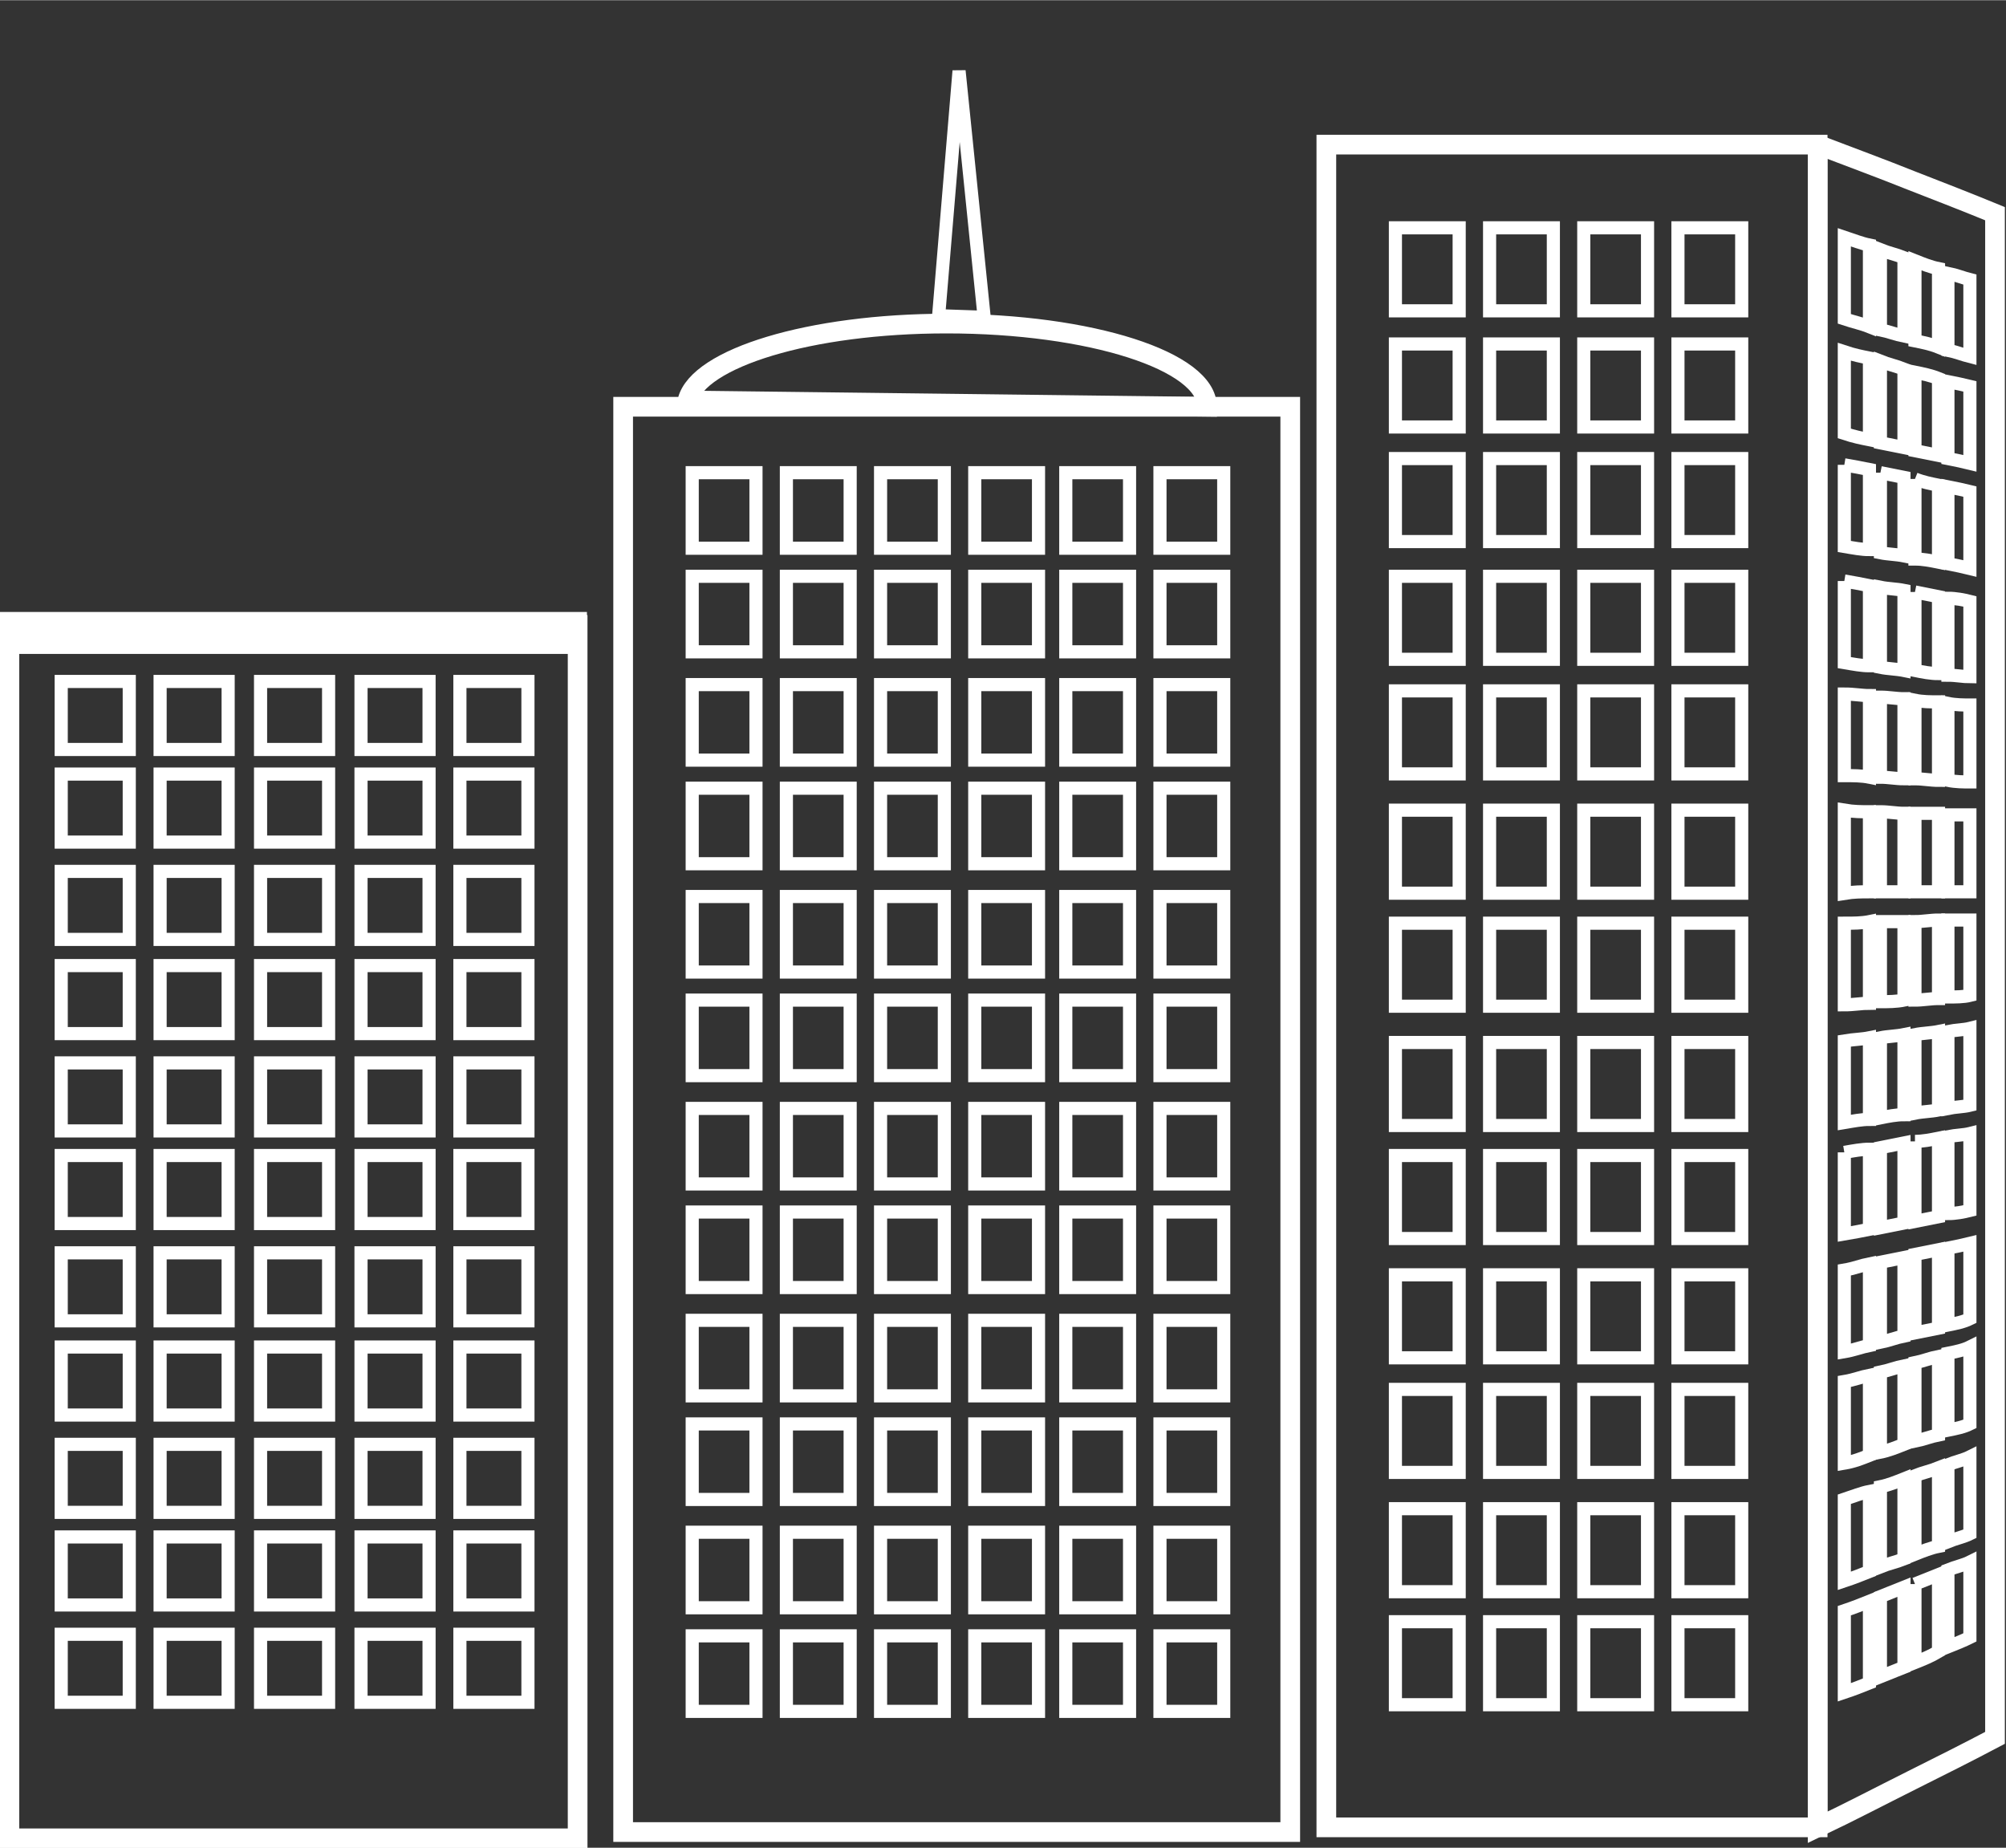 <?xml version="1.0" encoding="UTF-8"?>
<!DOCTYPE svg PUBLIC "-//W3C//DTD SVG 1.1//EN" "http://www.w3.org/Graphics/SVG/1.1/DTD/svg11.dtd">
<!-- Creator: CorelDRAW SE -->
<svg xmlns="http://www.w3.org/2000/svg" xml:space="preserve" width="53.905mm" height="49.656mm" version="1.1" style="shape-rendering:geometricPrecision; text-rendering:geometricPrecision; image-rendering:optimizeQuality; fill-rule:evenodd; clip-rule:evenodd"
viewBox="0 0 1278 1177"
 xmlns:xlink="http://www.w3.org/1999/xlink">
 <rect x="0" y="0" width="1278" height="1177" fill="#333333" stroke="none"/>
 <defs>
  <style type="text/css">
   <![CDATA[
    .str0 {stroke:white;stroke-width:12.544}
    .str1 {stroke:white;stroke-width:8.363}
    .fil0 {fill:none}
   ]]>
  </style>
 </defs>
 <g id="Ebene_x0020_1">
  <rect class="fil0 str0" x="397" y="259" width="425" height="908"/>
  <g id="_790865720">
   <rect class="fil0 str1" x="441" y="301" width="40.625" height="48.12"/>
   <rect class="fil0 str1" x="501" y="301" width="40.625" height="48.12"/>
   <rect class="fil0 str1" x="561" y="301" width="40.625" height="48.12"/>
   <rect class="fil0 str1" x="621" y="301" width="40.625" height="48.12"/>
   <rect class="fil0 str1" x="679" y="301" width="40.625" height="48.12"/>
   <rect class="fil0 str1" x="739" y="301" width="40.625" height="48.12"/>
  </g>
  <g id="_701279504">
   <rect class="fil0 str1" x="441" y="367" width="40.625" height="48.12"/>
   <rect class="fil0 str1" x="501" y="367" width="40.625" height="48.12"/>
   <rect class="fil0 str1" x="561" y="367" width="40.625" height="48.12"/>
   <rect class="fil0 str1" x="621" y="367" width="40.625" height="48.12"/>
   <rect class="fil0 str1" x="679" y="367" width="40.625" height="48.12"/>
   <rect class="fil0 str1" x="739" y="367" width="40.625" height="48.12"/>
  </g>
  <g id="_312209800">
   <rect class="fil0 str1" x="441" y="436" width="40.625" height="48.12"/>
   <rect class="fil0 str1" x="501" y="436" width="40.625" height="48.12"/>
   <rect class="fil0 str1" x="561" y="436" width="40.625" height="48.12"/>
   <rect class="fil0 str1" x="621" y="436" width="40.625" height="48.12"/>
   <rect class="fil0 str1" x="679" y="436" width="40.625" height="48.12"/>
   <rect class="fil0 str1" x="739" y="436" width="40.625" height="48.12"/>
  </g>
  <g id="_701284904">
   <rect class="fil0 str1" x="441" y="502" width="40.625" height="48.12"/>
   <rect class="fil0 str1" x="501" y="502" width="40.625" height="48.12"/>
   <rect class="fil0 str1" x="561" y="502" width="40.625" height="48.12"/>
   <rect class="fil0 str1" x="621" y="502" width="40.625" height="48.12"/>
   <rect class="fil0 str1" x="679" y="502" width="40.625" height="48.12"/>
   <rect class="fil0 str1" x="739" y="502" width="40.625" height="48.12"/>
  </g>
  <g id="_787603688">
   <rect class="fil0 str1" x="441" y="571" width="40.625" height="48.12"/>
   <rect class="fil0 str1" x="501" y="571" width="40.625" height="48.12"/>
   <rect class="fil0 str1" x="561" y="571" width="40.625" height="48.12"/>
   <rect class="fil0 str1" x="621" y="571" width="40.625" height="48.12"/>
   <rect class="fil0 str1" x="679" y="571" width="40.625" height="48.12"/>
   <rect class="fil0 str1" x="739" y="571" width="40.625" height="48.12"/>
  </g>
  <g id="_787601960">
   <rect class="fil0 str1" x="441" y="637" width="40.625" height="48.12"/>
   <rect class="fil0 str1" x="501" y="637" width="40.625" height="48.12"/>
   <rect class="fil0 str1" x="561" y="637" width="40.625" height="48.12"/>
   <rect class="fil0 str1" x="621" y="637" width="40.625" height="48.12"/>
   <rect class="fil0 str1" x="679" y="637" width="40.625" height="48.12"/>
   <rect class="fil0 str1" x="739" y="637" width="40.625" height="48.12"/>
  </g>
  <g id="_787601360">
   <rect class="fil0 str1" x="441" y="706" width="40.625" height="48.12"/>
   <rect class="fil0 str1" x="501" y="706" width="40.625" height="48.12"/>
   <rect class="fil0 str1" x="561" y="706" width="40.625" height="48.12"/>
   <rect class="fil0 str1" x="621" y="706" width="40.625" height="48.12"/>
   <rect class="fil0 str1" x="679" y="706" width="40.625" height="48.12"/>
   <rect class="fil0 str1" x="739" y="706" width="40.625" height="48.12"/>
  </g>
  <g id="_787600448">
   <rect class="fil0 str1" x="441" y="772" width="40.625" height="48.12"/>
   <rect class="fil0 str1" x="501" y="772" width="40.625" height="48.12"/>
   <rect class="fil0 str1" x="561" y="772" width="40.625" height="48.12"/>
   <rect class="fil0 str1" x="621" y="772" width="40.625" height="48.12"/>
   <rect class="fil0 str1" x="679" y="772" width="40.625" height="48.12"/>
   <rect class="fil0 str1" x="739" y="772" width="40.625" height="48.12"/>
  </g>
  <g id="_787593632">
   <rect class="fil0 str1" x="441" y="841" width="40.625" height="48.12"/>
   <rect class="fil0 str1" x="501" y="841" width="40.625" height="48.12"/>
   <rect class="fil0 str1" x="561" y="841" width="40.625" height="48.12"/>
   <rect class="fil0 str1" x="621" y="841" width="40.625" height="48.12"/>
   <rect class="fil0 str1" x="679" y="841" width="40.625" height="48.12"/>
   <rect class="fil0 str1" x="739" y="841" width="40.625" height="48.12"/>
  </g>
  <g id="_787592912">
   <rect class="fil0 str1" x="441" y="907" width="40.625" height="48.12"/>
   <rect class="fil0 str1" x="501" y="907" width="40.625" height="48.12"/>
   <rect class="fil0 str1" x="561" y="907" width="40.625" height="48.12"/>
   <rect class="fil0 str1" x="621" y="907" width="40.625" height="48.12"/>
   <rect class="fil0 str1" x="679" y="907" width="40.625" height="48.12"/>
   <rect class="fil0 str1" x="739" y="907" width="40.625" height="48.12"/>
  </g>
  <g id="_308365984">
   <rect class="fil0 str1" x="441" y="976" width="40.625" height="48.12"/>
   <rect class="fil0 str1" x="501" y="976" width="40.625" height="48.12"/>
   <rect class="fil0 str1" x="561" y="976" width="40.625" height="48.12"/>
   <rect class="fil0 str1" x="621" y="976" width="40.625" height="48.12"/>
   <rect class="fil0 str1" x="679" y="976" width="40.625" height="48.12"/>
   <rect class="fil0 str1" x="739" y="976" width="40.625" height="48.12"/>
  </g>
  <g id="_308365384">
   <rect class="fil0 str1" x="441" y="1042" width="40.625" height="48.12"/>
   <rect class="fil0 str1" x="501" y="1042" width="40.625" height="48.12"/>
   <rect class="fil0 str1" x="561" y="1042" width="40.625" height="48.12"/>
   <rect class="fil0 str1" x="621" y="1042" width="40.625" height="48.12"/>
   <rect class="fil0 str1" x="679" y="1042" width="40.625" height="48.12"/>
   <rect class="fil0 str1" x="739" y="1042" width="40.625" height="48.12"/>
  </g>
  <rect class="fil0 str0" x="6" y="398" width="362" height="773"/>
  <rect class="fil0 str1" x="39" y="434" width="43.347" height="43.337"/>
  <rect class="fil0 str1" x="102" y="434" width="43.347" height="43.337"/>
  <rect class="fil0 str1" x="166" y="434" width="43.347" height="43.337"/>
  <rect class="fil0 str1" x="230" y="434" width="43.347" height="43.337"/>
  <rect class="fil0 str1" x="293" y="434" width="43.347" height="43.337"/>
  <rect class="fil0 str1" x="39" y="493" width="43.347" height="43.337"/>
  <rect class="fil0 str1" x="102" y="493" width="43.347" height="43.337"/>
  <rect class="fil0 str1" x="166" y="493" width="43.347" height="43.337"/>
  <rect class="fil0 str1" x="230" y="493" width="43.347" height="43.337"/>
  <rect class="fil0 str1" x="293" y="493" width="43.347" height="43.337"/>
  <rect class="fil0 str1" x="39" y="555" width="43.347" height="43.337"/>
  <rect class="fil0 str1" x="102" y="555" width="43.347" height="43.337"/>
  <rect class="fil0 str1" x="166" y="555" width="43.347" height="43.337"/>
  <rect class="fil0 str1" x="230" y="555" width="43.347" height="43.337"/>
  <rect class="fil0 str1" x="293" y="555" width="43.347" height="43.337"/>
  <rect class="fil0 str1" x="39" y="615" width="43.347" height="43.337"/>
  <rect class="fil0 str1" x="102" y="615" width="43.347" height="43.337"/>
  <rect class="fil0 str1" x="166" y="615" width="43.347" height="43.337"/>
  <rect class="fil0 str1" x="230" y="615" width="43.347" height="43.337"/>
  <rect class="fil0 str1" x="293" y="615" width="43.347" height="43.337"/>
  <rect class="fil0 str1" x="39" y="677" width="43.347" height="43.337"/>
  <rect class="fil0 str1" x="102" y="677" width="43.347" height="43.337"/>
  <rect class="fil0 str1" x="166" y="677" width="43.347" height="43.337"/>
  <rect class="fil0 str1" x="230" y="677" width="43.347" height="43.337"/>
  <rect class="fil0 str1" x="293" y="677" width="43.347" height="43.337"/>
  <rect class="fil0 str1" x="39" y="736" width="43.347" height="43.337"/>
  <rect class="fil0 str1" x="102" y="736" width="43.347" height="43.337"/>
  <rect class="fil0 str1" x="166" y="736" width="43.347" height="43.337"/>
  <rect class="fil0 str1" x="230" y="736" width="43.347" height="43.337"/>
  <rect class="fil0 str1" x="293" y="736" width="43.347" height="43.337"/>
  <rect class="fil0 str1" x="39" y="798" width="43.347" height="43.337"/>
  <rect class="fil0 str1" x="102" y="798" width="43.347" height="43.337"/>
  <rect class="fil0 str1" x="166" y="798" width="43.347" height="43.337"/>
  <rect class="fil0 str1" x="230" y="798" width="43.347" height="43.337"/>
  <rect class="fil0 str1" x="293" y="798" width="43.347" height="43.337"/>
  <rect class="fil0 str1" x="39" y="858" width="43.347" height="43.337"/>
  <rect class="fil0 str1" x="102" y="858" width="43.347" height="43.337"/>
  <rect class="fil0 str1" x="166" y="858" width="43.347" height="43.337"/>
  <rect class="fil0 str1" x="230" y="858" width="43.347" height="43.337"/>
  <rect class="fil0 str1" x="293" y="858" width="43.347" height="43.337"/>
  <rect class="fil0 str1" x="39" y="920" width="43.347" height="43.337"/>
  <rect class="fil0 str1" x="102" y="920" width="43.347" height="43.337"/>
  <rect class="fil0 str1" x="166" y="920" width="43.347" height="43.337"/>
  <rect class="fil0 str1" x="230" y="920" width="43.347" height="43.337"/>
  <rect class="fil0 str1" x="293" y="920" width="43.347" height="43.337"/>
  <rect class="fil0 str1" x="39" y="979" width="43.347" height="43.337"/>
  <rect class="fil0 str1" x="102" y="979" width="43.347" height="43.337"/>
  <rect class="fil0 str1" x="166" y="979" width="43.347" height="43.337"/>
  <rect class="fil0 str1" x="230" y="979" width="43.347" height="43.337"/>
  <rect class="fil0 str1" x="293" y="979" width="43.347" height="43.337"/>
  <rect class="fil0 str1" x="39" y="1041" width="43.347" height="43.337"/>
  <rect class="fil0 str1" x="102" y="1041" width="43.347" height="43.337"/>
  <rect class="fil0 str1" x="166" y="1041" width="43.347" height="43.337"/>
  <rect class="fil0 str1" x="230" y="1041" width="43.347" height="43.337"/>
  <rect class="fil0 str1" x="293" y="1041" width="43.347" height="43.337"/>
  <rect class="fil0 str0" x="845" y="92" width="313" height="1072"/>
  <rect class="fil0 str1" x="889" y="219" width="40.625" height="52.888"/>
  <rect class="fil0 str1" x="949" y="219" width="40.625" height="52.888"/>
  <rect class="fil0 str1" x="1009" y="219" width="40.625" height="52.888"/>
  <rect class="fil0 str1" x="1069" y="219" width="40.625" height="52.888"/>
  <rect class="fil0 str1" x="889" y="292" width="40.625" height="52.888"/>
  <rect class="fil0 str1" x="949" y="292" width="40.625" height="52.888"/>
  <rect class="fil0 str1" x="1009" y="292" width="40.625" height="52.888"/>
  <rect class="fil0 str1" x="1069" y="292" width="40.625" height="52.888"/>
  <rect class="fil0 str1" x="889" y="367" width="40.625" height="52.888"/>
  <rect class="fil0 str1" x="949" y="367" width="40.625" height="52.888"/>
  <rect class="fil0 str1" x="1009" y="367" width="40.625" height="52.888"/>
  <rect class="fil0 str1" x="1069" y="367" width="40.625" height="52.888"/>
  <rect class="fil0 str1" x="889" y="440" width="40.625" height="52.888"/>
  <rect class="fil0 str1" x="949" y="440" width="40.625" height="52.888"/>
  <rect class="fil0 str1" x="1009" y="440" width="40.625" height="52.888"/>
  <rect class="fil0 str1" x="1069" y="440" width="40.625" height="52.888"/>
  <rect class="fil0 str1" x="889" y="516" width="40.625" height="52.888"/>
  <rect class="fil0 str1" x="949" y="516" width="40.625" height="52.888"/>
  <rect class="fil0 str1" x="1009" y="516" width="40.625" height="52.888"/>
  <rect class="fil0 str1" x="1069" y="516" width="40.625" height="52.888"/>
  <rect class="fil0 str1" x="889" y="588" width="40.625" height="52.888"/>
  <rect class="fil0 str1" x="949" y="588" width="40.625" height="52.888"/>
  <rect class="fil0 str1" x="1009" y="588" width="40.625" height="52.888"/>
  <rect class="fil0 str1" x="1069" y="588" width="40.625" height="52.888"/>
  <rect class="fil0 str1" x="889" y="664" width="40.625" height="52.888"/>
  <rect class="fil0 str1" x="949" y="664" width="40.625" height="52.888"/>
  <rect class="fil0 str1" x="1009" y="664" width="40.625" height="52.888"/>
  <rect class="fil0 str1" x="1069" y="664" width="40.625" height="52.888"/>
  <rect class="fil0 str1" x="889" y="736" width="40.625" height="52.888"/>
  <rect class="fil0 str1" x="949" y="736" width="40.625" height="52.888"/>
  <rect class="fil0 str1" x="1009" y="736" width="40.625" height="52.888"/>
  <rect class="fil0 str1" x="1069" y="736" width="40.625" height="52.888"/>
  <rect class="fil0 str1" x="889" y="812" width="40.625" height="52.888"/>
  <rect class="fil0 str1" x="949" y="812" width="40.625" height="52.888"/>
  <rect class="fil0 str1" x="1009" y="812" width="40.625" height="52.888"/>
  <rect class="fil0 str1" x="1069" y="812" width="40.625" height="52.888"/>
  <rect class="fil0 str1" x="889" y="885" width="40.625" height="52.888"/>
  <rect class="fil0 str1" x="949" y="885" width="40.625" height="52.888"/>
  <rect class="fil0 str1" x="1009" y="885" width="40.625" height="52.888"/>
  <rect class="fil0 str1" x="1069" y="885" width="40.625" height="52.888"/>
  <rect class="fil0 str1" x="889" y="961" width="40.625" height="52.888"/>
  <rect class="fil0 str1" x="949" y="961" width="40.625" height="52.888"/>
  <rect class="fil0 str1" x="1009" y="961" width="40.625" height="52.888"/>
  <rect class="fil0 str1" x="1069" y="961" width="40.625" height="52.888"/>
  <rect class="fil0 str1" x="889" y="1033" width="40.625" height="52.888"/>
  <rect class="fil0 str1" x="949" y="1033" width="40.625" height="52.888"/>
  <rect class="fil0 str1" x="1009" y="1033" width="40.625" height="52.888"/>
  <rect class="fil0 str1" x="1069" y="1033" width="40.625" height="52.888"/>
  <rect class="fil0 str1" x="889" y="145" width="40.625" height="52.888"/>
  <rect class="fil0 str1" x="949" y="145" width="40.625" height="52.888"/>
  <rect class="fil0 str1" x="1009" y="145" width="40.625" height="52.888"/>
  <rect class="fil0 str1" x="1069" y="145" width="40.625" height="52.888"/>
  <path class="fil0 str0" d="M603 206c92,0 166,24 166,53l-331 -4c7,-27 78,-49 165,-49z"/>
  <polygon class="fil0 str1" points="627,202 598,201 611,45 "/>
  <rect class="fil0 str0" x="6" y="396" width="361.658" height="14.19"/>
  <g id="_791920600">
   <path class="fil0 str0" d="M1158 92c21,8 40,15 60,23 18,7 36,14 53,21 0,162 0,324 0,485 0,162 0,324 0,486 -17,9 -35,18 -53,27 -20,10 -39,20 -60,30 0,-179 0,-357 0,-536 0,-178 0,-357 0,-536z"/>
   <path class="fil0 str1" d="M1175 224c6,2 11,3 16,4 0,18 0,35 0,52 -5,-1 -10,-2 -16,-4 0,-17 0,-34 0,-52z"/>
   <path class="fil0 str1" d="M1198 230c5,2 10,3 15,5 0,17 0,33 0,50 -5,-1 -10,-2 -15,-3 0,-17 0,-34 0,-52z"/>
   <path class="fil0 str1" d="M1220 237c5,1 10,2 15,4 0,16 0,33 0,49 -5,-1 -10,-2 -15,-3 0,-17 0,-34 0,-50z"/>
   <path class="fil0 str1" d="M1241 243c5,1 10,2 14,3 0,17 0,33 0,49 -4,-1 -9,-2 -14,-3 0,-17 0,-33 0,-49z"/>
   <path class="fil0 str1" d="M1175 296c6,1 11,2 16,3 0,17 0,34 0,51 -5,0 -10,-1 -16,-2 0,-18 0,-35 0,-52z"/>
   <path class="fil0 str1" d="M1198 301c5,1 10,2 15,3 0,17 0,34 0,50 -5,-1 -10,-1 -15,-2 0,-17 0,-34 0,-51z"/>
   <path class="fil0 str1" d="M1220 305c5,2 10,3 15,4 0,16 0,33 0,49 -5,-1 -10,-2 -15,-2 0,-17 0,-34 0,-51z"/>
   <path class="fil0 str1" d="M1241 310c5,1 10,2 14,3 0,16 0,33 0,49 -4,-1 -9,-2 -14,-3 0,-16 0,-32 0,-49z"/>
   <path class="fil0 str1" d="M1175 370c6,1 11,2 16,3 0,17 0,34 0,51 -5,0 -10,-1 -16,-2 0,-17 0,-34 0,-52z"/>
   <path class="fil0 str1" d="M1198 374c5,1 10,1 15,2 0,17 0,34 0,51 -5,-1 -10,-1 -15,-2 0,-17 0,-34 0,-51z"/>
   <path class="fil0 str1" d="M1220 377c5,1 10,2 15,3 0,16 0,33 0,49 -5,0 -10,-1 -15,-2 0,-16 0,-33 0,-50z"/>
   <path class="fil0 str1" d="M1241 381c5,0 10,1 14,2 0,16 0,32 0,48 -4,0 -9,-1 -14,-1 0,-17 0,-33 0,-49z"/>
   <path class="fil0 str1" d="M1175 442c6,0 11,1 16,1 0,17 0,35 0,52 -5,-1 -10,-1 -16,-1 0,-17 0,-35 0,-52z"/>
   <path class="fil0 str1" d="M1198 444c5,0 10,1 15,1 0,17 0,34 0,51 -5,0 -10,-1 -15,-1 0,-17 0,-34 0,-51z"/>
   <path class="fil0 str1" d="M1220 446c5,1 10,1 15,1 0,17 0,34 0,50 -5,0 -10,-1 -15,-1 0,-16 0,-33 0,-50z"/>
   <path class="fil0 str1" d="M1241 448c5,1 10,1 14,1 0,17 0,33 0,49 -4,0 -9,0 -14,-1 0,-16 0,-32 0,-49z"/>
   <path class="fil0 str1" d="M1175 516c6,1 11,1 16,1 0,17 0,34 0,51 -5,0 -10,0 -16,1 0,-18 0,-35 0,-53z"/>
   <path class="fil0 str1" d="M1198 517c5,0 10,1 15,1 0,17 0,33 0,50 -5,0 -10,0 -15,0 0,-17 0,-34 0,-51z"/>
   <path class="fil0 str1" d="M1220 518c5,0 10,0 15,0 0,17 0,33 0,50 -5,0 -10,0 -15,0 0,-17 0,-33 0,-50z"/>
   <path class="fil0 str1" d="M1241 519c5,0 10,0 14,0 0,16 0,33 0,49 -4,0 -9,0 -14,0 0,-16 0,-33 0,-49z"/>
   <path class="fil0 str1" d="M1175 588c6,0 11,0 16,-1 0,18 0,35 0,52 -5,0 -10,1 -16,1 0,-17 0,-35 0,-52z"/>
   <path class="fil0 str1" d="M1198 587c5,0 10,0 15,0 0,17 0,34 0,50 -5,1 -10,1 -15,1 0,-17 0,-34 0,-51z"/>
   <path class="fil0 str1" d="M1220 587c5,0 10,-1 15,-1 0,17 0,33 0,50 -5,0 -10,1 -15,1 0,-17 0,-34 0,-50z"/>
   <path class="fil0 str1" d="M1241 586c5,0 10,0 14,0 0,16 0,32 0,48 -4,1 -9,1 -14,1 0,-16 0,-32 0,-49z"/>
   <path class="fil0 str1" d="M1175 663c6,-1 11,-1 16,-2 0,17 0,35 0,52 -5,0 -10,1 -16,2 0,-18 0,-35 0,-52z"/>
   <path class="fil0 str1" d="M1198 661c5,-1 10,-1 15,-2 0,17 0,34 0,51 -5,0 -10,1 -15,2 0,-17 0,-34 0,-51z"/>
   <path class="fil0 str1" d="M1220 659c5,-1 10,-1 15,-2 0,17 0,33 0,50 -5,1 -10,1 -15,2 0,-17 0,-34 0,-50z"/>
   <path class="fil0 str1" d="M1241 657c5,-1 10,-1 14,-2 0,17 0,33 0,49 -4,1 -9,1 -14,2 0,-16 0,-33 0,-49z"/>
   <path class="fil0 str1" d="M1175 734c6,-1 11,-2 16,-2 0,17 0,34 0,51 -5,1 -10,2 -16,3 0,-17 0,-35 0,-52z"/>
   <path class="fil0 str1" d="M1198 731c5,-1 10,-2 15,-3 0,17 0,34 0,51 -5,1 -10,2 -15,3 0,-17 0,-34 0,-51z"/>
   <path class="fil0 str1" d="M1220 727c5,0 10,-1 15,-2 0,17 0,33 0,50 -5,1 -10,2 -15,3 0,-17 0,-34 0,-51z"/>
   <path class="fil0 str1" d="M1241 724c5,-1 10,-1 14,-2 0,16 0,33 0,49 -4,1 -9,2 -14,2 0,-16 0,-32 0,-49z"/>
   <path class="fil0 str1" d="M1175 809c6,-1 11,-3 16,-4 0,18 0,35 0,52 -5,1 -10,3 -16,4 0,-17 0,-35 0,-52z"/>
   <path class="fil0 str1" d="M1198 804c5,-1 10,-2 15,-3 0,17 0,33 0,50 -5,1 -10,3 -15,4 0,-17 0,-34 0,-51z"/>
   <path class="fil0 str1" d="M1220 799c5,-1 10,-2 15,-3 0,17 0,33 0,50 -5,1 -10,2 -15,3 0,-16 0,-33 0,-50z"/>
   <path class="fil0 str1" d="M1241 795c5,-1 10,-2 14,-3 0,16 0,32 0,48 -4,2 -9,3 -14,4 0,-16 0,-33 0,-49z"/>
   <path class="fil0 str1" d="M1175 880c6,-1 11,-3 16,-4 0,17 0,34 0,51 -5,2 -10,4 -16,5 0,-17 0,-34 0,-52z"/>
   <path class="fil0 str1" d="M1198 874c5,-1 10,-3 15,-4 0,17 0,34 0,50 -5,2 -10,4 -15,5 0,-17 0,-34 0,-51z"/>
   <path class="fil0 str1" d="M1220 868c5,-1 10,-3 15,-4 0,17 0,33 0,50 -5,1 -10,3 -15,4 0,-17 0,-33 0,-50z"/>
   <path class="fil0 str1" d="M1241 862c5,-1 10,-2 14,-4 0,17 0,33 0,49 -4,2 -9,3 -14,4 0,-16 0,-32 0,-49z"/>
   <path class="fil0 str1" d="M1175 955c6,-2 11,-4 16,-5 0,17 0,34 0,51 -5,2 -10,4 -16,6 0,-17 0,-35 0,-52z"/>
   <path class="fil0 str1" d="M1198 947c5,-1 10,-3 15,-5 0,17 0,34 0,51 -5,2 -10,3 -15,5 0,-17 0,-34 0,-51z"/>
   <path class="fil0 str1" d="M1220 940c5,-2 10,-3 15,-5 0,17 0,33 0,50 -5,1 -10,3 -15,5 0,-17 0,-33 0,-50z"/>
   <path class="fil0 str1" d="M1241 933c5,-2 10,-3 14,-5 0,16 0,33 0,49 -4,2 -9,3 -14,5 0,-16 0,-33 0,-49z"/>
   <path class="fil0 str1" d="M1175 1026c6,-2 11,-4 16,-6 0,17 0,35 0,52 -5,2 -10,4 -16,6 0,-17 0,-34 0,-52z"/>
   <path class="fil0 str1" d="M1198 1017c5,-2 10,-4 15,-6 0,17 0,34 0,51 -5,2 -10,4 -15,6 0,-17 0,-34 0,-51z"/>
   <path class="fil0 str1" d="M1220 1009c5,-2 10,-4 15,-6 0,17 0,33 0,49 -5,3 -10,5 -15,7 0,-17 0,-34 0,-50z"/>
   <path class="fil0 str1" d="M1241 1000c5,-2 10,-3 14,-5 0,16 0,32 0,48 -4,2 -9,4 -14,6 0,-16 0,-32 0,-49z"/>
   <path class="fil0 str1" d="M1175 151c6,2 11,4 16,5 0,18 0,35 0,52 -5,-2 -10,-3 -16,-5 0,-17 0,-34 0,-52z"/>
   <path class="fil0 str1" d="M1198 159c5,2 10,3 15,5 0,17 0,34 0,50 -5,-1 -10,-3 -15,-4 0,-17 0,-34 0,-51z"/>
   <path class="fil0 str1" d="M1220 166c5,2 10,4 15,5 0,17 0,33 0,50 -5,-2 -10,-3 -15,-4 0,-17 0,-34 0,-51z"/>
   <path class="fil0 str1" d="M1241 174c5,1 10,3 14,4 0,17 0,33 0,49 -4,-1 -9,-3 -14,-4 0,-17 0,-33 0,-49z"/>
  </g>
 </g>
</svg>
